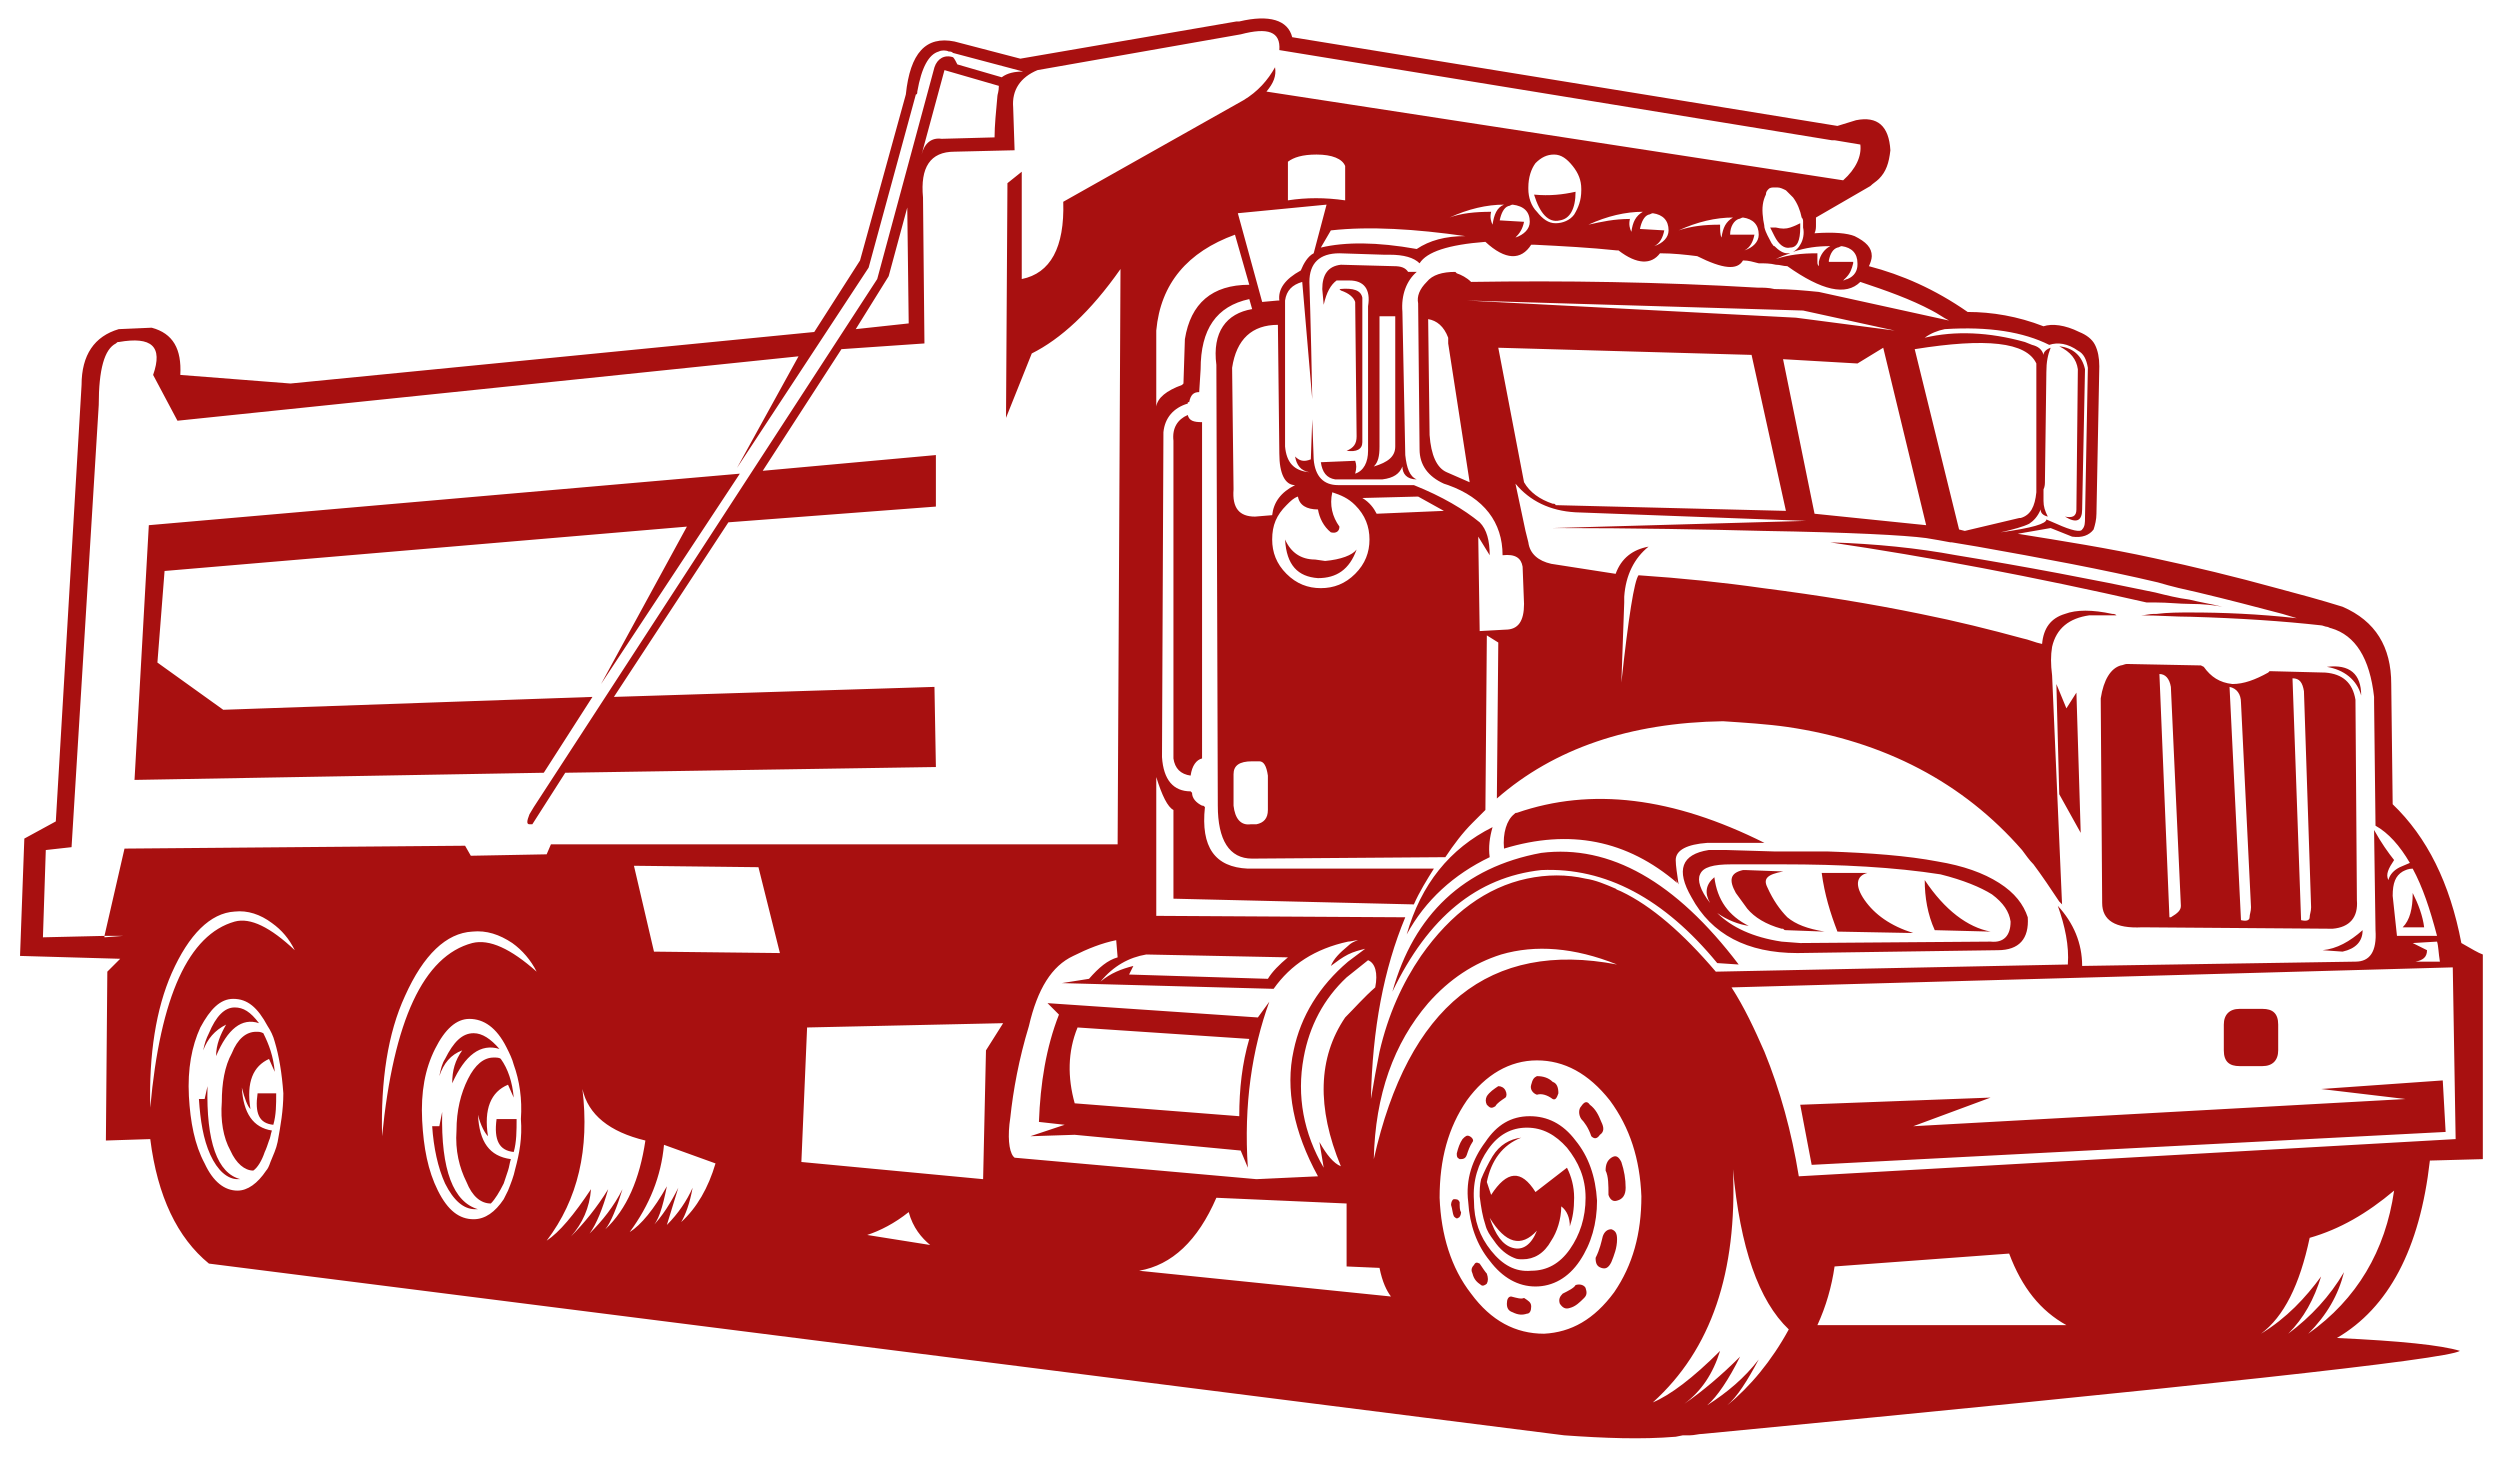 <?xml version="1.0" encoding="utf-8"?>
<!-- Generator: Adobe Illustrator 27.2.0, SVG Export Plug-In . SVG Version: 6.00 Build 0)  -->
<svg version="1.1" id="Layer_1" xmlns="http://www.w3.org/2000/svg" xmlns:xlink="http://www.w3.org/1999/xlink" x="0px" y="0px"
	 viewBox="0 0 174.7 102.2" style="enable-background:new 0 0 174.7 102.2;" xml:space="preserve">
<style type="text/css">
	.st0{fill:#A81010;}
</style>
<g>
	<path class="st0" d="M11.5,39.9L11,46.3l4.6,3.3l25.8-0.9L38,54L9.4,54.5l1-17.8l41.3-3.6L42,47.8l6-11L11.5,39.9z M19.3,76.4
		L19.3,76.4c0,0.8,0,1.5-0.2,2.2c-1-0.1-1.3-0.8-1.1-2.2H19.3z M14.2,73.4c0.1-0.5,0.2-0.8,0.4-1.2c0.5-1.2,1.1-1.8,1.8-1.8
		c0.6,0,1.1,0.3,1.7,1.1c-1.2-0.4-2.2,0.4-3,2.3c0-0.8,0.3-1.5,0.7-2.2C15,72,14.5,72.6,14.2,73.4 M14.3,76.8l0.2-0.9
		c-0.1,3.9,0.7,6.1,2.3,6.5h-0.2c-0.7,0-1.4-0.6-1.9-1.7s-0.7-2.4-0.8-3.9H14.3z M17.9,72.1c0.2,0,0.3,0,0.5,0.1
		c0.4,0.8,0.7,1.6,0.8,2.7L18.8,74c-1.1,0.5-1.6,1.6-1.3,3.5c-0.2-0.2-0.4-0.7-0.6-1.5c0.1,1.8,0.8,2.8,2.1,3
		c-0.1,0.3-0.1,0.5-0.2,0.7c-0.1,0.3-0.2,0.6-0.3,0.8c-0.2,0.6-0.5,1.1-0.8,1.3c-0.6,0-1.2-0.5-1.6-1.4c-0.5-0.9-0.7-2.1-0.6-3.4
		c0-1.3,0.2-2.5,0.7-3.4C16.6,72.6,17.2,72.1,17.9,72.1 M32.3,73.4c-0.8,0.3-1.3,0.9-1.6,1.8c0.1-0.5,0.2-0.9,0.4-1.2
		c0.6-1.2,1.2-1.8,2-1.8c0.6,0,1.2,0.4,1.8,1.1c-1.3-0.4-2.4,0.4-3.3,2.4C31.6,74.8,31.8,74.1,32.3,73.4 M35.9,76.7l-0.4-0.9
		c-1.2,0.5-1.7,1.7-1.4,3.6c-0.2-0.2-0.5-0.7-0.7-1.5c0.1,1.9,0.8,2.9,2.3,3.1c-0.1,0.3-0.1,0.5-0.2,0.8c-0.1,0.3-0.2,0.6-0.3,0.9
		c-0.3,0.6-0.6,1.1-0.9,1.4c-0.7,0-1.3-0.5-1.7-1.5c-0.5-1-0.8-2.2-0.7-3.6c0-1.4,0.3-2.6,0.8-3.6s1.1-1.5,1.8-1.5
		c0.2,0,0.4,0,0.5,0.1C35.5,74.7,35.8,75.6,35.9,76.7 M36.1,78.2L36.1,78.2c0,0.8,0,1.6-0.2,2.3c-1-0.1-1.4-0.8-1.2-2.3H36.1z
		 M30.7,78.7l0.2-1c-0.1,4.1,0.8,6.3,2.5,6.8h-0.2c-0.8,0-1.5-0.6-2.1-1.8c-0.5-1.1-0.8-2.5-0.9-4H30.7z M110.1,13.4
		c0,1.2-0.4,1.9-1.1,2c-0.8,0.2-1.4-0.5-1.8-1.8C108.3,13.7,109.2,13.6,110.1,13.4 M125.8,15.6v0.3c0,0.9-0.2,1.4-0.7,1.4
		c-0.4,0.1-0.8-0.2-1.1-0.8c-0.1-0.2-0.2-0.4-0.3-0.6c0.1,0,0.2,0,0.3,0c0.1,0,0.1,0,0.1,0c0.4,0.1,0.7,0.1,1,0
		C125.4,15.8,125.6,15.7,125.8,15.6 M93.7,20.3l-0.1-0.1c1-0.1,1.5,0.1,1.6,0.6v10.1c0,0.5-0.4,0.7-1.1,0.6c0.5-0.2,0.7-0.5,0.7-1
		l-0.1-9.4C94.6,20.8,94.3,20.5,93.7,20.3 M97.5,22.1h-1.1v9.1c0,0.7-0.1,1.1-0.4,1.4c1-0.3,1.5-0.7,1.5-1.4V22.1z M94.3,19.6h-0.9
		c-0.4,0.3-0.7,0.8-0.9,1.7l-0.1-1.1c0-1,0.4-1.6,1.3-1.7l3.7,0.1c0.5,0,0.8,0.1,1,0.4H99c-0.7,0.6-1.1,1.6-1,2.8l0.2,10
		c0.1,0.9,0.3,1.5,0.8,1.7c-0.7,0-1-0.4-1-0.9c-0.2,0.5-0.6,0.8-1.4,0.9h-3.1h-0.2c-0.6-0.1-0.9-0.5-1-1.2l2.4-0.1
		c0.1,0.3,0.1,0.5,0,0.9c0.6-0.2,0.9-0.8,0.9-1.6V21.4C95.8,20.2,95.3,19.6,94.3,19.6 M130.5,61c-0.8,0.2-0.9,0.9-0.2,1.9
		s1.8,1.8,3.4,2.3l-5.3-0.1c-0.5-1.3-0.9-2.6-1.1-4.1L130.5,61z M135.2,65c-0.5-1.1-0.7-2.3-0.7-3.5c1.4,2.1,3,3.3,4.6,3.6L135.2,65
		z M121.3,62.4c-0.5-0.9-0.4-1.4,0.5-1.6c0.1,0,0.1,0,0.2,0l2.7,0.1c0,0,0,0-0.1,0c-1.1,0.2-1.4,0.5-1.1,1.1
		c0.4,0.9,0.9,1.6,1.4,2.1c0.6,0.5,1.4,0.8,2.6,1l-2.7-0.1c-0.1,0-0.1,0-0.2-0.1h-0.1c-1.1-0.3-1.9-0.8-2.4-1.4L121.3,62.4z
		 M139.1,65.8c0.9,0.1,1.4-0.4,1.4-1.4c-0.1-0.7-0.5-1.3-1.3-1.9c-0.8-0.5-2-1-3.6-1.4c-3.2-0.5-6.9-0.7-11.1-0.7H121
		c-1.3,0-2,0.2-2.2,0.7c-0.2,0.4,0,1.1,0.7,2c-0.4-0.7-0.3-1.3,0.3-1.8c0.2,1.6,1,2.7,2.4,3.4c-0.7-0.1-1.5-0.4-2.2-0.9
		c1,1,2.5,1.7,4.5,2l1.3,0.1L139.1,65.8z M127.7,59.5c3,0.1,5.6,0.3,7.7,0.7c1.8,0.3,3.2,0.8,4.3,1.5s1.7,1.5,2,2.4
		c0.1,1.5-0.6,2.3-2.1,2.3l-14,0.2c-3.5,0-6-1.3-7.4-3.9l0,0c-1.1-1.9-0.7-3,1.2-3.3c0.4,0,0.8,0,1.3,0l3.3,0.1
		C125.9,59.5,127.1,59.5,127.7,59.5 M83,29c0.1,0.4,0.4,0.5,1,0.5V53c-0.4,0.1-0.7,0.5-0.8,1.2c-0.7-0.1-1.1-0.5-1.2-1.2v-0.1V30.8
		C81.9,29.9,82.3,29.3,83,29 M119.5,58.9c-0.1,0-0.1,0-0.2,0c-1.4,0.1-2.2,0.5-2.2,1.2c0,0.4,0.1,1,0.2,1.7
		c-0.3-0.5-0.3-0.6-0.1-0.1c-3.5-3-7.5-3.8-12.1-2.4c-0.1-1.1,0.2-2,0.7-2.4c0.1-0.1,0.1-0.1,0.2-0.1c5.2-1.8,10.9-1.1,17.3,2.1
		H119.5z M121.5,67.4l-1.5-0.1c-3.7-4.5-7.8-6.7-12.3-6.5c-4.5,0.5-7.9,3.3-10.4,8.5c1.5-5.4,5-8.7,10.4-9.7
		C112.5,59,117.1,61.6,121.5,67.4 M104.3,57.8c-0.2,0.7-0.3,1.4-0.2,2.1c-2.5,1.2-4.5,3-5.8,5.4C99.3,61.8,101.3,59.3,104.3,57.8
		 M143.7,47.8l0.7,1.7l0.7-1.1l0.3,9.8l-1.5-2.7L143.7,47.8z M127.9,37.9c3.2,0.1,6.1,0.4,8.8,0.9c4.9,0.8,9.6,1.7,13.9,2.6
		c0.8,0.2,1.6,0.4,2.4,0.5c0.8,0.2,1.5,0.3,2.3,0.5c-0.5-0.1-1.3-0.2-2.3-0.2c-0.7,0-1.5-0.1-2.4-0.1H150
		C142.1,40.3,134.7,38.9,127.9,37.9 M151.7,48c-0.1-0.6-0.4-0.9-0.8-0.9l0.7,17h0.1c0.5-0.3,0.7-0.5,0.7-0.8L151.7,48z M156.6,49.1
		c0-0.6-0.3-1-0.8-1.1l0.8,16.3c0.4,0.1,0.6,0,0.6-0.2c0-0.2,0.1-0.4,0.1-0.7L156.6,49.1z M161,48.3c-0.1-0.6-0.3-0.9-0.8-0.9
		l0.6,16.9c0.4,0.1,0.6,0,0.6-0.2c0-0.2,0.1-0.4,0.1-0.7L161,48.3z M158.5,47l0.1-0.1l3.9,0.1c1.2,0.1,1.9,0.7,2.1,1.9l0.1,14
		c0.1,1.2-0.5,1.9-1.7,2l-13.3-0.1c-1.9,0.1-2.8-0.5-2.8-1.7L146.8,49c0-0.1,0-0.2,0-0.2c0.2-1.3,0.7-2.1,1.4-2.3
		c0.1,0,0.3-0.1,0.4-0.1h0.1l5.1,0.1l0.2,0.1c0.5,0.7,1.1,1.1,2,1.2C156.8,47.8,157.6,47.5,158.5,47 M165.1,65
		c0,0.8-0.5,1.3-1.4,1.5l-1.4-0.1C163.3,66.3,164.2,65.8,165.1,65 M165,48.6c-0.3-1.1-1.2-1.8-2.4-2C164.2,46.4,165,47.1,165,48.6
		 M169.4,64.8h-1.5c0.5-0.5,0.7-1.3,0.7-2.4C169,63.2,169.3,64,169.4,64.8 M156.5,70.5h1.6c0.7,0,1.1,0.3,1.1,1.1v1.8
		c0,0.7-0.4,1.1-1.1,1.1h-1.6c-0.7,0-1.1-0.3-1.1-1.1v-1.8C155.4,70.9,155.8,70.5,156.5,70.5 M170.7,75.5l0.2,3.6l-44.3,2.3
		l-0.8-4.2l13.3-0.5l-5.4,2l34.4-1.9l-5.9-0.7L170.7,75.5z M91.9,39.1l0.7,0.1c1.1-0.1,1.9-0.4,2.2-0.8c-0.5,1.4-1.4,2-2.7,2
		c-1.4-0.1-2.2-0.9-2.3-2.7C90.2,38.6,90.9,39.1,91.9,39.1 M75.3,71.8c-0.7,1.7-0.7,3.5-0.2,5.3L86.6,78c0-1.9,0.2-3.7,0.7-5.4
		L75.3,71.8z M87.9,71.1l0.8-1.1c-1.2,3.3-1.8,7.2-1.5,11.6l-0.5-1.2l-11.6-1.1L72,79.4l2.4-0.8l-1.8-0.2c0.1-2.7,0.5-5.2,1.4-7.5
		l-0.8-0.8L87.9,71.1z M107.4,75.2c0.4,0,0.8,0.1,1.1,0.4c0.3,0.1,0.4,0.4,0.4,0.8c-0.1,0.3-0.2,0.5-0.4,0.4
		c-0.4-0.3-0.8-0.4-1.1-0.3c-0.3-0.1-0.5-0.4-0.4-0.7C107.1,75.4,107.2,75.3,107.4,75.2 M105.2,76.2c0.1,0.2,0.1,0.4,0,0.5
		c-0.3,0.2-0.6,0.4-0.7,0.6c-0.3,0.2-0.4,0.1-0.6-0.1c-0.1-0.2-0.1-0.4,0-0.6c0.2-0.3,0.5-0.5,0.8-0.7
		C104.9,75.9,105.1,76,105.2,76.2 M102.2,79.6c0.2-0.2,0.3-0.3,0.5-0.2c0.2,0.1,0.3,0.3,0.2,0.4c-0.2,0.3-0.3,0.6-0.4,0.9
		S102.2,81,102,81c-0.2-0.1-0.2-0.2-0.2-0.4C101.9,80.2,102,79.9,102.2,79.6 M105.7,87.2c0.7,0.2,1.3-0.2,1.7-1.2
		c-1.1,1.2-2.2,0.9-3.3-0.9C104.5,86.3,105,87,105.7,87.2 M104.3,80.8c0.5-0.8,1.2-1.2,2-1.3c-1.3,0.5-2.1,1.6-2.4,3.1l0.3,0.9
		c1.1-1.7,2.1-1.8,3.1-0.2l2.2-1.7c0.3,0.6,0.5,1.3,0.5,2.1c0,0.8-0.1,1.4-0.3,2c0-0.6-0.2-1.1-0.6-1.4c0,0.9-0.3,1.8-0.7,2.4
		c-0.5,0.9-1.2,1.3-2,1.3c-0.2,0-0.4,0-0.6-0.1c-0.5-0.2-1-0.6-1.4-1.2c-0.3-0.4-0.5-0.7-0.6-1.1c-0.2-0.6-0.3-1.2-0.4-2
		c0-0.4,0-0.8,0.1-1.2l0,0C103.7,81.9,104,81.3,104.3,80.8 M106.7,78.8c-1.1,0-2,0.5-2.7,1.5s-1.1,2.2-1,3.6c0,1.4,0.4,2.5,1.2,3.5
		c0.8,1,1.7,1.5,2.8,1.4c1.1,0,2-0.5,2.7-1.5s1.1-2.2,1.1-3.6s-0.5-2.5-1.3-3.5C108.7,79.3,107.8,78.8,106.7,78.8 M103.8,79.8
		c0.8-1.2,1.8-1.8,3.1-1.8c1.2,0,2.3,0.5,3.2,1.7c0.9,1.1,1.4,2.5,1.5,4.2c0,1.6-0.4,3-1.2,4.2c-0.8,1.2-1.9,1.8-3.1,1.8
		s-2.3-0.6-3.2-1.8c-0.9-1.1-1.4-2.5-1.5-4.1C102.4,82.4,102.9,81,103.8,79.8 M102,84c0,0.3,0,0.6,0.1,0.7c0,0.2-0.1,0.4-0.2,0.4
		c-0.1,0.1-0.2,0-0.3-0.1c-0.1-0.2-0.1-0.5-0.2-0.8c0-0.2,0.1-0.4,0.2-0.4C101.8,83.8,101.9,83.8,102,84 M107,91.3
		c0,0.3-0.1,0.5-0.3,0.5c-0.3,0.1-0.6,0.1-1-0.1c-0.3-0.1-0.4-0.3-0.4-0.6c0-0.3,0.1-0.5,0.3-0.5c0.4,0.1,0.7,0.2,0.9,0.1
		C106.8,90.9,107,91,107,91.3 M102.9,89c-0.1-0.2-0.1-0.4,0.1-0.6c0.1-0.2,0.2-0.2,0.4-0.1c0.2,0.3,0.4,0.6,0.5,0.7
		c0.1,0.3,0.1,0.5,0,0.7c-0.1,0.1-0.3,0.2-0.4,0.1C103.2,89.6,103,89.4,102.9,89 M110.5,77.3c0.2-0.3,0.4-0.4,0.6-0.1
		c0.4,0.3,0.6,0.7,0.8,1.2c0.2,0.4,0.2,0.7-0.1,0.9c-0.2,0.3-0.4,0.3-0.6,0.1c-0.2-0.6-0.5-1-0.7-1.2
		C110.3,77.9,110.3,77.5,110.5,77.3 M112.6,80.9c0.3-0.2,0.5-0.1,0.7,0.3c0.2,0.6,0.3,1.2,0.3,1.8c0,0.5-0.2,0.8-0.6,0.9
		c-0.3,0.1-0.5-0.1-0.6-0.4c0-0.7,0-1.3-0.2-1.7C112.2,81.4,112.3,81.1,112.6,80.9 M112.6,85.9c0.3,0.1,0.4,0.3,0.4,0.7
		c0,0.6-0.2,1.1-0.4,1.6c-0.2,0.4-0.4,0.5-0.7,0.4c-0.3-0.1-0.4-0.3-0.4-0.7c0.3-0.6,0.4-1.1,0.5-1.5
		C112.1,86.1,112.3,85.9,112.6,85.9 M109.2,90.4c0.4-0.2,0.8-0.4,0.9-0.6c0.3-0.1,0.6,0,0.7,0.2c0.1,0.3,0.1,0.5-0.1,0.7
		c-0.3,0.3-0.6,0.6-1,0.7c-0.3,0.1-0.5,0-0.7-0.3C108.9,90.8,109,90.6,109.2,90.4 M145.2,25.8c-0.1-0.7-0.5-1.2-1.3-1.6
		c1,0.1,1.6,0.7,1.8,1.6l-0.2,9.8c0,0.8-0.4,1-1.2,0.5c0.5,0.1,0.8,0,0.8-0.5v-0.1L145.2,25.8z M145.9,25.7c-0.1-0.6-0.3-1-0.7-1.2
		c-0.7-0.5-1.4-0.6-2-0.4c-1.8-0.9-4.2-1.3-7.3-1.1c-0.5,0.1-1,0.3-1.4,0.6c2.1-0.5,4.5-0.4,7,0.3l0.5,0.2c0.4,0.1,0.7,0.3,0.8,0.7
		c0-0.2,0.2-0.4,0.5-0.5c-0.2,0.5-0.3,1-0.3,1.7l-0.1,7.6c0,0.2,0,0.4-0.1,0.6V35c0,0.4,0.1,0.7,0.3,1.1c-0.4-0.1-0.5-0.3-0.5-0.5
		c-0.2,0.5-0.5,0.8-0.8,1c-0.4,0.2-1.1,0.4-2,0.6c2.2-0.3,3.2-0.6,3.2-0.9l0.7,0.3c1.1,0.5,1.7,0.6,1.8,0.4c0.2-0.2,0.2-0.5,0.2-0.8
		L145.9,25.7z M63.5,84.7c-1,0.8-2,1.3-2.9,1.6L65,87C64.4,86.5,63.8,85.8,63.5,84.7 M56.4,71.8L56,81.2l12.7,1.2l0.2-9l1.2-1.9
		L56.4,71.8z M125,92.9c-2.1-2-3.4-5.7-3.9-11.2c0.3,7.2-1.5,12.6-5.6,16.3c1.2-0.5,2.8-1.7,4.7-3.6c-0.5,1.6-1.3,2.8-2.5,3.7
		c1.3-0.9,2.6-2,3.9-3.3c-0.8,1.6-1.6,2.8-2.3,3.4c1.4-0.9,2.6-1.9,3.6-3.2c-0.8,1.5-1.5,2.6-2.2,3.2
		C122.3,96.9,123.8,95.1,125,92.9 M97.2,90.6c-0.3-0.4-0.6-1-0.8-2l-2.3-0.1v-4.4L85,83.7c-1.3,3-3.1,4.7-5.4,5.1L97.2,90.6z
		 M107.4,74.1c-1.9,0-3.6,1-4.9,2.8c-1.3,1.9-1.9,4.1-1.9,6.8c0.1,2.6,0.8,4.9,2.2,6.7c1.4,1.9,3.1,2.8,5.1,2.8
		c1.9-0.1,3.5-1,4.9-2.9c1.3-1.9,1.9-4.1,1.9-6.7c-0.1-2.6-0.8-4.8-2.2-6.7C111,75,109.3,74.1,107.4,74.1 M104.9,66.7
		c-1.9,0.6-3.6,1.7-5.1,3.4c-2.4,2.8-3.7,6.4-3.8,10.9c2.4-10.7,8.1-15.3,17-13.6C110,66.2,107.3,66,104.9,66.7 M96.1,69
		c0.2-1,0-1.7-0.5-1.9c-0.5,0.4-1,0.8-1.5,1.2c-1.6,1.5-2.6,3.4-3,5.6c-0.5,2.7,0,5.3,1.4,7.7l-0.3-1.8c0.5,0.9,1,1.5,1.5,1.7
		c-1.7-4.1-1.6-7.6,0.3-10.4C94.7,70.4,95.3,69.7,96.1,69 M99.1,34.7l-3.9,0.1c0.5,0.3,0.8,0.7,1,1.1l4.7-0.2L99.1,34.7z M74.2,68.7
		l1.9-0.3c0.7-0.8,1.3-1.3,2-1.5L78,65.7c-1,0.2-2,0.6-3,1.1c-1.5,0.7-2.5,2.3-3.1,4.9c-0.7,2.3-1.1,4.5-1.3,6.4
		c-0.2,1.3-0.1,2.3,0.2,2.7l0.1,0.1l16.9,1.5l4.3-0.2c-1.7-3.1-2.3-6.1-1.7-8.8c0.5-2.4,1.8-4.5,3.8-6.2c0.4-0.3,0.8-0.6,1.2-0.9
		c-0.4,0.1-0.8,0.2-1.2,0.4c-0.4,0.2-0.8,0.5-1.2,0.8c0.2-0.5,0.6-0.9,1.2-1.4c0.2-0.2,0.4-0.3,0.7-0.4c-0.2,0-0.5,0.1-0.7,0.1
		c-2.3,0.5-4,1.6-5.2,3.3L74.2,68.7z M88.6,68.4c0.3-0.5,0.8-1,1.4-1.5l-9.9-0.2c-1.2,0.2-2.3,0.8-3.2,1.9c0.7-0.6,1.5-0.9,2.3-1.1
		l-0.3,0.6L88.6,68.4z M88.6,54.2c-0.1-0.7-0.3-1-0.6-1h-0.5c-0.9,0-1.3,0.3-1.3,0.9v2.2c0.1,0.9,0.5,1.4,1.2,1.3h0.4
		c0.5-0.1,0.8-0.4,0.8-1V54.2z M90.7,34.7c-0.3,0.1-0.5,0.3-0.8,0.6c-0.7,0.7-1,1.4-1,2.4c0,0.9,0.3,1.7,1,2.4s1.5,1,2.4,1
		s1.7-0.3,2.4-1c0.7-0.7,1-1.5,1-2.4s-0.3-1.7-1-2.4c-0.5-0.5-1-0.7-1.6-0.9c-0.2,0.9,0,1.7,0.5,2.4c0,0.3-0.2,0.5-0.6,0.4
		c-0.5-0.4-0.8-1-0.9-1.6C91.3,35.6,90.8,35.3,90.7,34.7 M171.6,79.6l-0.2-12L121,69c0.9,1.4,1.6,2.9,2.3,4.5
		c1.1,2.7,1.9,5.6,2.4,8.7L171.6,79.6z M162.2,89.2c-0.5,1.6-1.2,2.9-2.3,4c1.6-1.2,2.9-2.6,3.9-4.3c-0.4,1.6-1.2,3-2.5,4.3
		c3.4-2.4,5.4-5.8,6-10c-1.9,1.6-3.8,2.7-5.9,3.3c-0.7,3.3-1.8,5.5-3.4,6.7C159.8,92.1,161.1,90.7,162.2,89.2 M144.4,92.6
		c-1.8-1-3.1-2.6-4-5l-12.2,0.9c-0.2,1.4-0.6,2.8-1.2,4.1H144.4z M170.3,65.8l-1.7,0.1l1,0.5c0,0.5-0.3,0.7-0.8,0.8h1.7l0,0
		C170.4,66.6,170.4,66.1,170.3,65.8 M168.6,60.7c-0.3,0-0.5,0.1-0.7,0.2c-0.5,0.3-0.7,0.8-0.7,1.7l0.3,2.8h2.8
		C169.8,63.5,169.3,62,168.6,60.7 M142.3,25.4c-0.7-1.5-3.5-1.8-8.5-1l3.1,12.6l0.4,0.1l3.8-0.9h0.1c0.7-0.2,1-0.8,1.1-1.8
		L142.3,25.4L142.3,25.4z M131.6,24.3l-1.8,1.1l-5.2-0.3l2.2,10.8l7.8,0.8L131.6,24.3z M128.7,17.2c-0.1,0-0.2,0.1-0.3,0.1
		c-0.3,0.1-0.5,0.4-0.6,0.9v0.1v0.1c0,0,0,0,0-0.1h1.7c0,0,0,0,0,0.1c-0.1,0.4-0.2,0.7-0.5,1c-0.1,0.1-0.1,0.1-0.2,0.2
		c0.1,0,0.2-0.1,0.3-0.1c0.5-0.2,0.7-0.6,0.7-1c0-0.1,0-0.1,0-0.1C129.8,17.7,129.4,17.3,128.7,17.2 M136.2,22.3L136.2,22.3
		L136.2,22.3L136.2,22.3z M59.8,23l3.7-0.4l-0.1-8.1l-1.3,4.8L59.8,23z M64.4,10.8c0.2-0.8,0.7-1.2,1.4-1.1l3.7-0.1
		c0-0.8,0.1-1.8,0.2-2.9c0-0.1,0.1-0.3,0.1-0.7L66,4.9L64.4,10.8z M89.3,22.7c-1.8,0-2.9,1-3.2,3l0.1,8.5c-0.1,1.3,0.4,1.9,1.5,1.9
		l1.2-0.1c0.1-0.9,0.6-1.6,1.6-2.1c-0.7,0-1.1-0.8-1.1-2.2L89.3,22.7z M82.6,26.9l0.1-0.1l0.1-3.1c0.4-2.5,1.9-3.8,4.5-3.8l-1-3.5
		c-3.3,1.2-5.2,3.4-5.5,6.7c0,0.2,0,0.4,0,0.6v4.7C80.9,27.8,81.5,27.3,82.6,26.9 M87.5,21.6l-0.2-0.7c-2.3,0.5-3.4,2.1-3.4,4.9
		l-0.1,1.6c-0.4,0-0.6,0.2-0.7,0.7c-0.1,0-0.1,0-0.1,0.1c-1,0.3-1.6,1-1.7,2l-0.1,22.7c0.1,1.6,0.8,2.4,2,2.4l0.1,0.1
		c0,0.4,0.3,0.7,0.7,0.9c0.1,0,0.1,0,0.2,0.1c-0.3,2.8,0.7,4.2,3,4.3h13c-0.5,0.8-1,1.6-1.4,2.5L82,62.8v-6.2
		c-0.4-0.2-0.8-1-1.2-2.3V64l17.4,0.1c-1.5,3.6-2.3,7.8-2.4,12.7c0.2-1.2,0.4-2.3,0.6-3.3c0.6-2.6,1.6-4.8,2.9-6.7
		c2.1-3,4.6-4.8,7.4-5.4c1.4-0.3,2.8-0.3,4.1,0c0.7,0.1,1.4,0.4,2.1,0.7c0.1,0.1,0.2,0.1,0.4,0.2c2.1,1,4.3,2.9,6.6,5.6l24.6-0.5
		c0.1-1.3-0.2-2.7-0.7-4.1c1.1,1.2,1.7,2.6,1.7,4.2l19.1-0.3c1,0,1.5-0.7,1.4-2.2l-0.1-7c0.5,0.9,1,1.6,1.4,2.1
		c-0.4,0.6-0.6,1-0.4,1.4c0.1-0.4,0.4-0.7,0.8-0.9l0.7-0.3c-0.7-1.2-1.5-2.1-2.4-2.6l-0.1-8.7c0-0.1,0-0.2,0-0.3
		c-0.3-2.7-1.3-4.3-3-4.8c-0.1,0-0.2-0.1-0.3-0.1s-0.3-0.1-0.4-0.1c-2.7-0.3-5.7-0.5-9.1-0.6c-1.1,0-2.3-0.1-3.5-0.1
		c0.3,0,0.6-0.1,0.9-0.1h0.2c0.8-0.1,1.6-0.1,2.4-0.1c2.2,0,4.7,0.1,7.4,0.4c-0.3-0.1-0.7-0.2-1-0.3c-1.9-0.5-3.8-1-5.9-1.5
		c-0.9-0.2-1.8-0.4-2.8-0.7c-3.8-0.9-8.1-1.7-12.6-2.5c0,0-0.6-0.1-1.8-0.3h-0.1c-0.5-0.1-1.1-0.2-1.7-0.3
		c-1.5-0.2-5.3-0.4-11.4-0.5c-3.9-0.1-8.9-0.2-14.7-0.2l17.7-0.5l-16.1-0.6c-1.8-0.1-3.2-0.8-4.2-2l0.7,3.3l0.2,0.8
		c0.1,0.8,0.7,1.3,1.6,1.5l4.5,0.7c0.4-1.1,1.2-1.7,2.3-1.9c-1,0.8-1.6,2-1.7,3.5v0.4l-0.2,5.6c0.5-4.6,0.9-7.1,1.2-7.5
		c3,0.2,5.9,0.5,8.7,0.9c3.9,0.5,7.6,1.1,11,1.8c2.5,0.5,4.9,1.1,7.1,1.7c0.5,0.1,0.9,0.3,1.4,0.4c0.1-1.1,0.6-1.8,1.6-2.1
		c0.8-0.3,1.9-0.3,3.3,0c0.1,0,0.2,0,0.3,0.1c-0.6,0-1.1,0-1.7,0c-0.1,0-0.1,0-0.2,0c-1.4,0.2-2.3,0.9-2.6,2.2c-0.1,0.6-0.1,1.2,0,2
		l0.7,16.1c0,0,0,0,0-0.1c-0.1-0.1-0.1-0.1-0.2-0.2c-0.6-0.9-1.2-1.8-1.8-2.6c-0.3-0.3-0.5-0.6-0.8-1c-4.1-4.7-9.6-7.6-16.4-8.6
		c-1.4-0.2-3-0.3-4.5-0.4c-6.5,0.1-11.8,1.9-15.8,5.4l0.1-10.9l-0.8-0.5l-0.1,12.2c-0.3,0.3-0.6,0.6-0.9,0.9
		c-0.7,0.7-1.3,1.5-1.9,2.4L87.5,60c-1.6,0-2.4-1.3-2.4-3.7L85,25.5C84.7,23.2,85.7,21.9,87.5,21.6 M102.5,21l23,1.2l6.9,0.9
		l-6.4-1.4L102.5,21z M122.4,24.8l-17.7-0.5l1.8,9.4c0.4,0.7,1.1,1.2,2,1.5c0.1,0,0.2,0,0.2,0.1l16.1,0.4L122.4,24.8z M92.3,17.3
		c1.7-0.4,3.9-0.4,6.7,0.1c0.9-0.6,2-0.9,3.4-0.9c-3.5-0.5-6.7-0.7-9.4-0.4L92.3,17.3z M91.8,17.7L91.8,17.7l0.9-3.4l-6.2,0.6
		l1.7,6.2l1.1-0.1h0.1c-0.1-0.8,0.4-1.5,1.5-2.1C91.1,18.4,91.4,17.9,91.8,17.7l-0.1,0.1L91.8,17.7z M101.2,24v-0.4
		c-0.3-0.8-0.8-1.2-1.4-1.3l0.1,8.1c0.1,1.4,0.5,2.3,1.2,2.6l1.6,0.7L101.2,24z M104.2,14.8c-0.1,0.4,0,0.7,0.1,0.9
		c0.1-0.7,0.3-1.2,0.8-1.4c-1.2,0-2.5,0.3-3.8,0.9C102.1,14.9,103.1,14.8,104.2,14.8 M105.7,14.3c-0.1,0-0.2,0.1-0.3,0.1
		c-0.3,0.1-0.5,0.5-0.6,1v0.1c0,0,0,0,0-0.1l1.7,0.1c-0.1,0.5-0.3,0.8-0.6,1.1c0.6-0.2,1-0.6,1-1.1
		C106.9,14.8,106.5,14.4,105.7,14.3 M94,14v-2.4c-0.2-0.5-0.9-0.8-2-0.8c-1,0-1.6,0.2-2,0.5V14C91.3,13.8,92.6,13.8,94,14
		 M121.8,18.2C121.7,18.2,121.7,18.2,121.8,18.2c-0.4,0.7-1.4,0.6-3.2-0.3c-0.8-0.1-1.7-0.2-2.6-0.2c-0.6,0.8-1.6,0.8-2.9-0.2H113
		c-1.9-0.2-3.8-0.3-5.8-0.4h-0.1H107c-0.7,1.1-1.8,1.1-3.2-0.2c-2.6,0.2-4.1,0.7-4.6,1.5c-0.4-0.4-1.1-0.6-2.1-0.6H97h-0.1h-0.1
		h-0.1l-3.1-0.1c-1.4,0-2.1,0.7-2.1,2c0,0.1,0.1,2.8,0.2,8.2L91,19.7c-0.7,0.2-1.1,0.6-1.2,1.3c0,0.3,0,0.6,0,1v9.2
		c0.1,1.1,0.6,1.7,1.7,1.8c-0.6-0.1-0.9-0.5-1-1.1c0.3,0.3,0.6,0.4,1.1,0.2l0.1-2.8l0.1,2.8c0.1,1.2,0.7,1.8,1.7,1.8h5.3
		c2,0.8,3.5,1.7,4.6,2.6c0.5,0.5,0.7,1.3,0.7,2.3l-0.8-1.3l0.1,6.6l1.8-0.1c0.9,0,1.3-0.6,1.3-1.8l-0.1-2.6
		c-0.1-0.6-0.5-0.9-1.4-0.8c0-2.3-1.3-4-3.8-4.9l-0.3-0.1c-1.1-0.5-1.7-1.3-1.7-2.4l-0.1-10.2c-0.1-0.5,0.1-1,0.6-1.5
		c0.4-0.5,1.1-0.7,2-0.7l0.1,0.1c0.3,0.1,0.7,0.3,1,0.6c6.5-0.1,13.2,0,20,0.4c0.4,0,0.8,0,1.2,0.1c1,0,2.1,0.1,3.1,0.2l9.1,2
		c-0.4-0.2-0.8-0.5-1.2-0.7c-1.5-0.8-3.2-1.4-5-2l0,0c-1,1-2.7,0.6-5.1-1.1c-0.3,0-0.5-0.1-0.8-0.1c-0.4-0.1-0.8-0.1-1.2-0.1
		C122.5,18.3,122.2,18.2,121.8,18.2 M121.8,15.2c-0.1,0-0.2,0.1-0.3,0.1c-0.3,0.1-0.6,0.5-0.6,1.1h1.7c-0.1,0.5-0.3,0.9-0.7,1.1
		c0.6-0.2,1-0.6,1-1.1C122.9,15.7,122.5,15.3,121.8,15.2 M120.3,16.6c0.1-0.7,0.3-1.1,0.8-1.4c-1.2,0-2.5,0.3-3.8,0.9
		c0.9-0.3,1.8-0.4,2.9-0.4C120.2,16.1,120.2,16.4,120.3,16.6 M123.6,13.2c-0.1,0.1-0.2,0.2-0.2,0.4c-0.2,0.4-0.3,0.9-0.2,1.6
		c0,0.2,0.1,0.5,0.1,0.7c0.1,0.4,0.3,0.7,0.5,1.1c0.1,0.1,0.1,0.2,0.2,0.2c0.3,0.3,0.6,0.5,0.9,0.5c0.1,0,0.2,0,0.2,0
		c-0.3,0.1-0.6,0.2-1,0.4c0.9-0.3,1.8-0.4,2.9-0.4c0,0.2,0,0.4,0,0.6c0,0.1,0,0.2,0.1,0.3c0-0.1,0-0.2,0-0.3
		c0.1-0.5,0.4-0.9,0.8-1.1c-0.9,0-1.7,0.1-2.6,0.4c0.2-0.1,0.4-0.3,0.5-0.5c0.2-0.3,0.3-0.8,0.2-1.2c0-0.1,0-0.3,0-0.4
		c0-0.1,0-0.2-0.1-0.3c-0.1-0.5-0.3-1-0.6-1.4c-0.2-0.2-0.4-0.4-0.5-0.5c-0.2-0.1-0.4-0.2-0.6-0.2c-0.1,0-0.2,0-0.3,0
		C123.9,13.1,123.7,13.1,123.6,13.2 M110.5,13.2c0-0.6-0.2-1.1-0.6-1.6s-0.8-0.8-1.3-0.8s-0.9,0.2-1.3,0.6c-0.3,0.4-0.5,1-0.5,1.7
		v0.1c0,0.6,0.2,1.2,0.6,1.6c0.4,0.5,0.8,0.8,1.3,0.8s1-0.2,1.3-0.6c0.3-0.5,0.5-1,0.5-1.7V13.2 M113.9,15.3c-0.1,0.4,0,0.7,0.1,0.9
		c0.1-0.7,0.3-1.1,0.8-1.4c-1.2,0-2.5,0.3-3.8,0.9C111.9,15.5,112.8,15.3,113.9,15.3 M115.5,14.9c-0.1,0-0.2,0.1-0.3,0.1
		c-0.3,0.1-0.5,0.5-0.6,1v0.1c0,0,0,0,0-0.1l1.7,0.1c-0.1,0.5-0.3,0.9-0.7,1.1c0.6-0.2,1-0.6,1-1.1C116.6,15.4,116.2,15,115.5,14.9
		 M50,81.3L46.4,80c-0.2,2.2-1,4.2-2.4,6.1c0.8-0.5,1.7-1.6,2.6-3.2c-0.3,1.5-0.6,2.5-1.1,2.9c0.8-0.8,1.4-1.8,1.9-2.8l-0.8,2.6
		c0.8-0.8,1.4-1.7,1.8-2.6c-0.2,1.1-0.5,1.9-0.8,2.4C48.7,84.4,49.5,83,50,81.3 M45.1,79.7c-2.5-0.6-4-1.8-4.4-3.6
		c0.5,4.2-0.3,7.7-2.5,10.6c0.9-0.6,1.9-1.8,3.1-3.6c-0.1,1.3-0.6,2.4-1.4,3.3c0.9-0.9,1.8-2,2.6-3.3c-0.4,1.4-0.8,2.4-1.3,3.1
		c0.9-0.9,1.7-1.9,2.3-3.1c-0.4,1.3-0.8,2.3-1.2,2.8C43.8,84.5,44.7,82.4,45.1,79.7 M35.9,74.4c-0.1-0.4-0.3-0.8-0.5-1.2
		c-0.7-1.4-1.6-2-2.6-2c-0.9,0-1.7,0.7-2.4,2.1c-0.7,1.4-1,3-0.9,5c0.1,1.9,0.4,3.5,1.1,4.9s1.5,2,2.5,2c0.8,0,1.5-0.5,2.1-1.4
		c0.1-0.2,0.2-0.4,0.3-0.6c0.2-0.5,0.4-1,0.5-1.5c0.3-1.1,0.5-2.2,0.4-3.5C36.5,76.8,36.3,75.5,35.9,74.4 M19.8,76.4
		c-0.1-1.4-0.3-2.6-0.6-3.6c-0.1-0.4-0.3-0.8-0.5-1.1c-0.7-1.3-1.4-1.9-2.4-1.9c-0.9,0-1.6,0.7-2.3,2c-0.6,1.3-0.9,2.9-0.8,4.8
		c0.1,1.8,0.4,3.4,1.1,4.7c0.6,1.3,1.4,1.9,2.3,1.9c0.7,0,1.4-0.5,2-1.4c0.1-0.1,0.2-0.3,0.3-0.6c0.2-0.5,0.4-0.9,0.5-1.4
		C19.6,78.7,19.8,77.6,19.8,76.4 M35.8,65.9C34.9,65.3,34,65,33,65.1c-1.8,0.1-3.4,1.6-4.7,4.5c-1.2,2.6-1.7,5.9-1.6,9.8
		c0.8-8.1,2.9-12.6,6.3-13.5c1.2-0.3,2.7,0.4,4.5,2C37.1,67.1,36.5,66.4,35.8,65.9 M54.5,66.6l-1.5-6l-8.7-0.1l1.4,6L54.5,66.6z
		 M19,64.5c-0.8-0.6-1.7-0.9-2.6-0.8c-1.7,0.1-3.2,1.6-4.4,4.3c-1.1,2.5-1.6,5.7-1.5,9.4c0.7-7.8,2.7-12.1,5.9-13
		c1.1-0.3,2.5,0.4,4.2,2C20.2,65.6,19.7,65,19,64.5 M10.7,26.2L10.7,26.2c0.7-2-0.1-2.7-2.4-2.3c-0.1,0-0.1,0-0.2,0.1
		c-0.8,0.4-1.2,1.8-1.2,4.3L5,59.2l-1.8,0.2L3,65.5l4.3-0.1v0.1l1.3-0.1H7.3l1.4-6.1l23.8-0.2l0.4,0.7l5.3-0.1l0.3-0.7l39.6,0
		l0.2-40.2c-2.1,3-4.2,4.9-6.2,5.9l-1.8,4.5l0.1-16.4l1-0.8v7.5c2-0.4,3-2.2,2.9-5.4L86.9,7c1-0.6,1.7-1.4,2.2-2.3
		c0.1,0.6-0.1,1.1-0.6,1.7l40.3,6.2c0.9-0.8,1.3-1.7,1.2-2.5l-1.8-0.3h-0.1H128L89.4,3.5c0.1-1.3-0.8-1.6-2.7-1.1L72.5,4.9
		c-1.2,0.5-1.8,1.4-1.7,2.6l0.1,3l-4.2,0.1c-1.7,0-2.4,1.1-2.2,3.2L64.6,24l-5.8,0.4l-5.5,8.5l12.1-1.1v3.6l-14.5,1.1l-8,12.2
		L65.3,48l0.1,5.6L39.5,54l-2.3,3.6c-0.1,0-0.1,0-0.2,0l0,0c-0.2,0-0.2-0.2,0-0.7l0.3-0.5l24-36.9l4-14.8C65.5,4.1,66,3.8,66.6,4
		c0.1,0.1,0.2,0.3,0.3,0.5L70,5.4C70.4,5.1,70.9,5,71.5,5l-4.9-1.3c-0.1-0.1-0.2-0.1-0.3-0.1c-0.2-0.1-0.5-0.1-0.7,0
		c-0.7,0.2-1.2,1.1-1.5,2.8c0,0.1,0,0.2-0.1,0.2l-3.3,12.1l-9.2,14l4.3-7.8l-43.4,4.5L10.7,26.2z M10.6,22.9c1.5,0.4,2.1,1.5,2,3.3
		l7.7,0.6l36.6-3.6l3.2-5l3.2-11.6c0.3-2.9,1.4-4.1,3.4-3.7l4.6,1.2l15.1-2.6h0.1h0.1C88.7,1,90,1.4,90.3,2.6l38.1,6.2l1.3-0.4
		c1.5-0.3,2.3,0.4,2.4,2.1c-0.1,0.9-0.3,1.5-0.8,2c-0.2,0.2-0.4,0.3-0.6,0.5l-3.8,2.2c0,0.2,0,0.3,0,0.5s0,0.4-0.1,0.6
		c1.4-0.1,2.3,0,2.8,0.2c0.8,0.4,1.2,0.8,1.2,1.4l0,0c0,0.2-0.1,0.5-0.2,0.7c2.3,0.6,4.6,1.6,6.9,3.2c1.7,0,3.5,0.3,5.3,1
		c0.6-0.2,1.5-0.1,2.5,0.4c0.5,0.2,0.9,0.5,1.1,0.9s0.3,0.9,0.3,1.5l-0.2,10.3c0,0.4-0.1,0.8-0.2,1.1c-0.3,0.4-0.8,0.6-1.5,0.5
		l-1.5-0.6l-2.3,0.4c3.1,0.5,6.3,1,9.5,1.7c2.8,0.6,5.7,1.3,8.6,2.1c1.5,0.4,3,0.8,4.6,1.3c2.3,1,3.4,2.8,3.4,5.4l0.1,8.4
		c2.4,2.3,4,5.5,4.8,9.7c0.7,0.4,1.2,0.7,1.5,0.8V81l-3.7,0.1c-0.7,6.2-2.9,10.3-6.5,12.4c4.4,0.2,7.3,0.5,8.6,0.9
		c-0.9,0.6-18.5,2.5-52.9,5.8c-0.3,0-0.6,0.1-0.9,0.1c-0.2,0-0.4,0-0.5,0l-0.5,0.1c-2.4,0.2-5,0.1-7.8-0.1l-94.7-12
		c-2.2-1.8-3.6-4.7-4.1-8.7l-3.1,0.1l0.1-11.8L8.4,67l-7-0.2l0.3-8.2l2.2-1.2l1.8-30.5c0-2.1,0.9-3.4,2.6-3.9L10.6,22.9z"/>
</g>
</svg>
